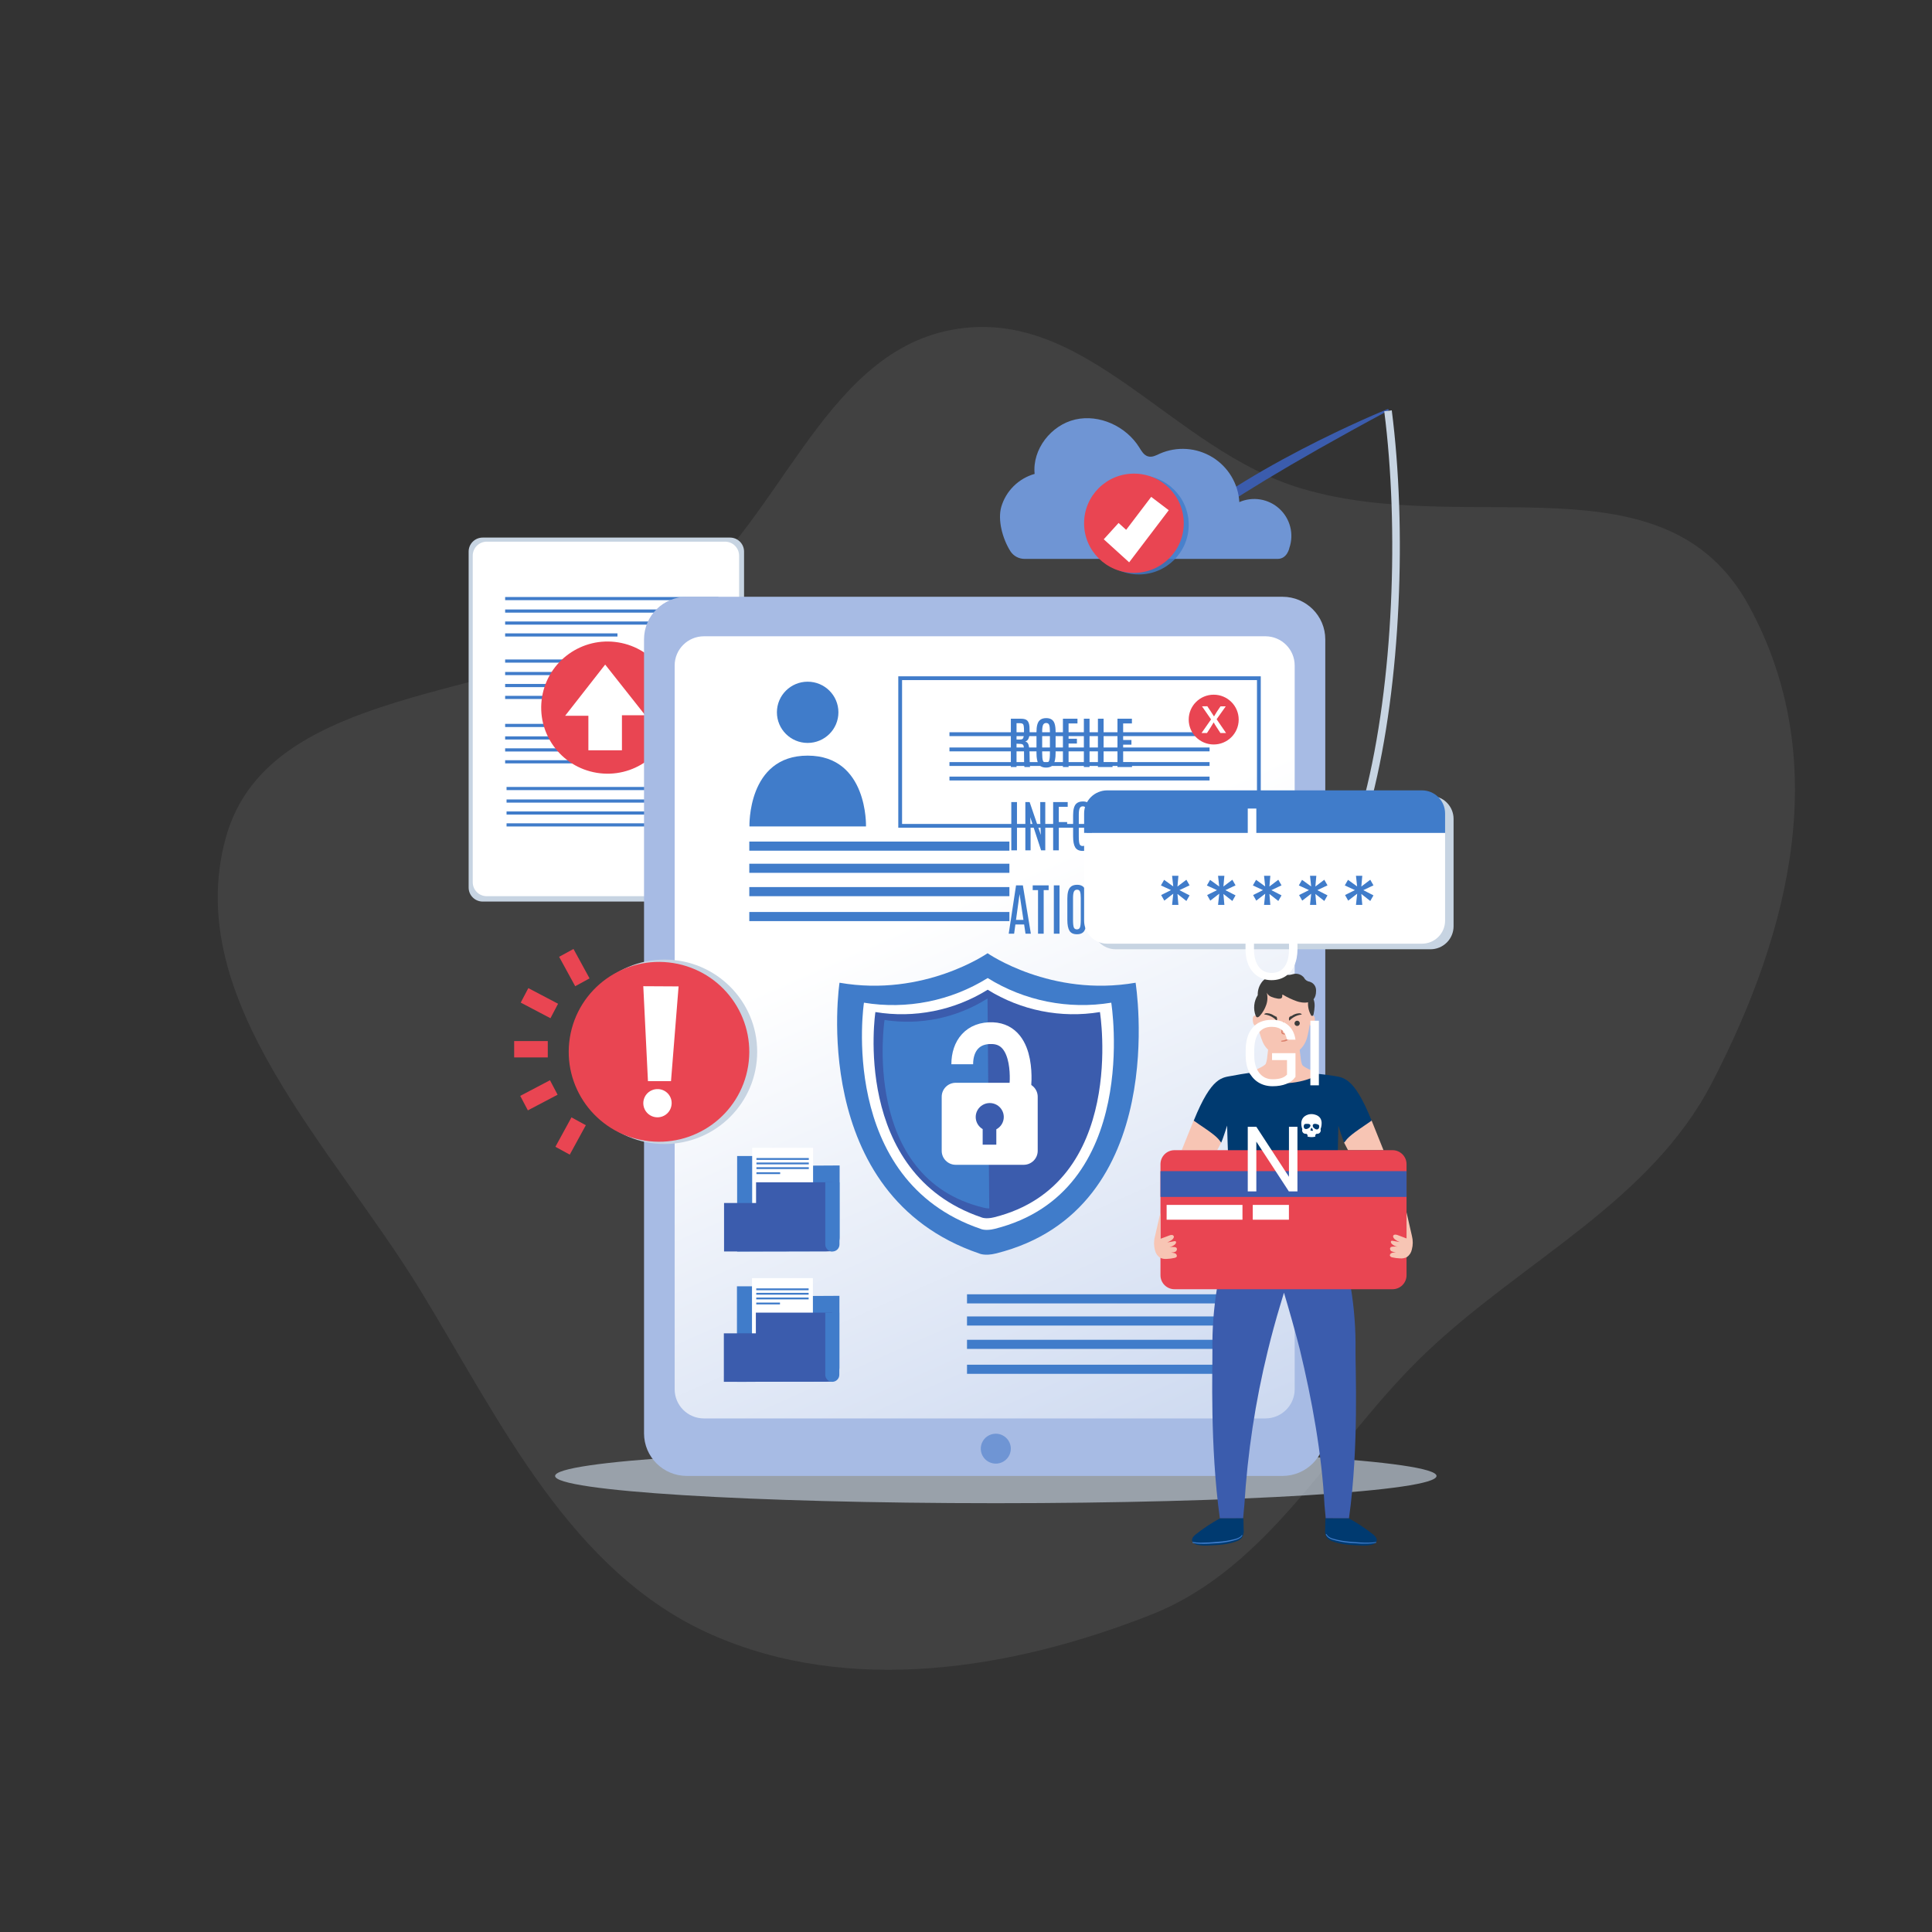 <svg width="255" height="255" viewBox="0 0 255 255" fill="none" xmlns="http://www.w3.org/2000/svg">
<rect x="0" y="0" width="255" height="255" fill="#333333" stroke="none"/>
<path opacity="0.1" fill-rule="evenodd" clip-rule="evenodd" d="M171.857 64.501C193.988 71.041 219.837 59.751 230.858 80C241.825 100.15 236.489 122.586 225.96 142.906C217.821 158.613 201.135 166.278 188.294 178.456C175.836 190.272 167.908 206.813 151.919 213.125C133.473 220.407 112.04 223.787 93.877 215.73C75.31 207.493 66.087 187.681 55.516 170.359C43.941 151.394 23.985 132.082 29.769 110.685C35.598 89.12 70.053 92.828 88.358 80C102.811 69.872 108.218 46.808 125.586 43.54C143.298 40.208 154.554 59.387 171.857 64.501Z" fill="#C4C4C4"/>
<g clip-path="url(#clip0)">
<g style="mix-blend-mode:multiply">
<path d="M96.353 70.954H63.709C62.685 70.954 61.855 71.78 61.855 72.8V117.15C61.855 118.169 62.685 118.995 63.709 118.995H96.353C97.377 118.995 98.206 118.169 98.206 117.15V72.8C98.206 71.78 97.377 70.954 96.353 70.954Z" fill="#C7D4E2"/>
</g>
<path d="M95.699 71.493H64.248C63.224 71.493 62.395 72.32 62.395 73.339V116.441C62.395 117.46 63.224 118.287 64.248 118.287H95.699C96.722 118.287 97.552 117.46 97.552 116.441V73.339C97.552 72.32 96.722 71.493 95.699 71.493Z" fill="white"/>
<path d="M94.824 78.798H66.672V79.215H94.824V78.798Z" fill="#407CCA"/>
<path d="M94.824 80.444H66.672V80.861H94.824V80.444Z" fill="#407CCA"/>
<path d="M94.824 82.027H66.672V82.445H94.824V82.027Z" fill="#407CCA"/>
<path d="M81.497 83.597H66.672V84.014H81.497V83.597Z" fill="#407CCA"/>
<path d="M94.824 87.044H66.672V87.461H94.824V87.044Z" fill="#407CCA"/>
<path d="M94.824 88.69H66.672V89.108H94.824V88.69Z" fill="#407CCA"/>
<path d="M94.824 90.273H66.672V90.691H94.824V90.273Z" fill="#407CCA"/>
<path d="M94.824 91.843H66.672V92.26H94.824V91.843Z" fill="#407CCA"/>
<path d="M95.012 103.868H66.859V104.285H95.012V103.868Z" fill="#407CCA"/>
<path d="M95.012 105.519H66.859V105.936H95.012V105.519Z" fill="#407CCA"/>
<path d="M95.012 107.098H66.859V107.515H95.012V107.098Z" fill="#407CCA"/>
<path d="M95.012 108.667H66.859V109.084H95.012V108.667Z" fill="#407CCA"/>
<path d="M94.824 95.541H66.672V95.958H94.824V95.541Z" fill="#407CCA"/>
<path d="M94.824 97.191H66.672V97.609H94.824V97.191Z" fill="#407CCA"/>
<path d="M94.824 98.77H66.672V99.188H94.824V98.77Z" fill="#407CCA"/>
<path d="M80.967 100.34H66.672V100.757H80.967V100.34Z" fill="#407CCA"/>
<path d="M88.833 94.803C89.613 90.049 86.377 85.565 81.603 84.787C76.83 84.009 72.327 87.233 71.547 91.987C70.766 96.741 74.002 101.225 78.776 102.003C83.549 102.78 88.052 99.557 88.833 94.803Z" fill="#E94552"/>
<path d="M79.875 87.716L85.16 94.401H82.088V99.026H77.659V94.474H74.59L79.875 87.716Z" fill="white"/>
<g style="mix-blend-mode:multiply" opacity="0.65">
<path d="M131.435 198.404C163.561 198.404 189.604 196.795 189.604 194.809C189.604 192.824 163.561 191.214 131.435 191.214C99.309 191.214 73.266 192.824 73.266 194.809C73.266 196.795 99.309 198.404 131.435 198.404Z" fill="#C7D4E2"/>
</g>
<path d="M169.273 78.765H90.652C87.533 78.765 85.004 81.283 85.004 84.39V189.18C85.004 192.287 87.533 194.805 90.652 194.805H169.273C172.392 194.805 174.921 192.287 174.921 189.18V84.39C174.921 81.283 172.392 78.765 169.273 78.765Z" fill="#A7BBE4"/>
<path d="M167.011 83.981H92.916C90.779 83.981 89.047 85.706 89.047 87.834V183.363C89.047 185.491 90.779 187.216 92.916 187.216H167.011C169.148 187.216 170.881 185.491 170.881 183.363V87.834C170.881 85.706 169.148 83.981 167.011 83.981Z" fill="url(#paint0_linear)"/>
<path d="M133.415 191.206C133.415 191.597 133.299 191.979 133.081 192.303C132.863 192.628 132.553 192.881 132.191 193.031C131.829 193.18 131.43 193.219 131.045 193.143C130.661 193.067 130.307 192.879 130.03 192.603C129.753 192.326 129.564 191.975 129.487 191.591C129.411 191.208 129.45 190.811 129.6 190.451C129.75 190.09 130.004 189.781 130.33 189.564C130.657 189.347 131.04 189.231 131.432 189.231C131.958 189.232 132.461 189.441 132.833 189.811C133.205 190.181 133.414 190.683 133.415 191.206Z" fill="#6F95D4"/>
<path d="M98.919 109.077H114.3C114.3 109.077 114.586 99.742 106.602 99.734C98.619 99.727 98.919 109.077 98.919 109.077Z" fill="#407CCA"/>
<path d="M106.601 98.058C108.843 98.058 110.66 96.249 110.66 94.016C110.66 91.784 108.843 89.975 106.601 89.975C104.36 89.975 102.543 91.784 102.543 94.016C102.543 96.249 104.36 98.058 106.601 98.058Z" fill="#407CCA"/>
<path d="M133.229 111.077H98.898V112.28H133.229V111.077Z" fill="#407CCA"/>
<path d="M133.229 114.001H98.898V115.204H133.229V114.001Z" fill="#407CCA"/>
<path d="M133.229 117.083H98.898V118.286H133.229V117.083Z" fill="#407CCA"/>
<path d="M133.229 120.372H98.898V121.575H133.229V120.372Z" fill="#407CCA"/>
<path d="M161.964 170.831H127.633V172.034H161.964V170.831Z" fill="#407CCA"/>
<path d="M161.964 173.754H127.633V174.957H161.964V173.754Z" fill="#407CCA"/>
<path d="M161.964 176.836H127.633V178.039H161.964V176.836Z" fill="#407CCA"/>
<path d="M161.964 180.125H127.633V181.328H161.964V180.125Z" fill="#407CCA"/>
<path d="M130.352 125.812C130.352 125.812 121.972 131.652 110.806 129.707C110.806 129.707 106.547 157.708 129.233 165.441C129.233 165.441 129.974 165.811 131.457 165.441C154.717 159.646 149.884 129.707 149.884 129.707C138.717 131.652 130.341 125.812 130.341 125.812" fill="#407CCA"/>
<path d="M130.36 129.091C125.496 132.117 119.69 133.274 114.031 132.343C114.031 132.343 110.473 155.734 129.426 162.194C129.426 162.194 130.049 162.504 131.28 162.194C150.711 157.354 146.672 132.343 146.672 132.343C141.02 133.269 135.222 132.113 130.364 129.091" fill="white"/>
<path d="M130.366 130.626C125.95 133.376 120.678 134.426 115.541 133.579C115.541 133.579 112.316 154.807 129.513 160.669C129.513 160.669 130.08 160.949 131.207 160.669C148.845 156.276 145.179 133.579 145.179 133.579C140.042 134.427 134.77 133.377 130.354 130.626" fill="#3B5CAD"/>
<path d="M130.57 159.506C130.32 159.495 130.071 159.459 129.829 159.399C113.577 155.508 116.746 134.623 116.746 134.623C121.473 135.357 126.307 134.346 130.34 131.781L130.57 159.506Z" fill="#407CCA"/>
<path d="M135.111 142.914H126.146C125.123 142.914 124.293 143.74 124.293 144.76V151.895C124.293 152.914 125.123 153.74 126.146 153.74H135.111C136.135 153.74 136.965 152.914 136.965 151.895V144.76C136.965 143.74 136.135 142.914 135.111 142.914Z" fill="white"/>
<path d="M134.646 143.597C134.646 143.597 135.521 136.561 131.018 136.366C128.397 136.251 127.004 138.03 127.004 140.47" stroke="white" stroke-width="2.87" stroke-miterlimit="10"/>
<path d="M132.487 147.425C132.486 147.101 132.399 146.784 132.236 146.505C132.073 146.225 131.839 145.993 131.558 145.832C131.276 145.671 130.957 145.587 130.633 145.587C130.308 145.587 129.989 145.672 129.708 145.834C129.427 145.996 129.193 146.228 129.031 146.508C128.868 146.787 128.782 147.105 128.781 147.428C128.78 147.751 128.865 148.069 129.026 148.35C129.188 148.63 129.42 148.864 129.7 149.027V151.079H131.502V149.056C131.799 148.899 132.048 148.664 132.222 148.377C132.396 148.089 132.488 147.76 132.487 147.425Z" fill="#3B5CAD"/>
<g style="mix-blend-mode:multiply">
<path d="M87.719 150.994C94.468 150.994 99.939 145.546 99.939 138.824C99.939 132.103 94.468 126.654 87.719 126.654C80.971 126.654 75.5 132.103 75.5 138.824C75.5 145.546 80.971 150.994 87.719 150.994Z" fill="#C7D4E2"/>
</g>
<path d="M98.744 140.711C99.788 134.24 95.368 128.151 88.87 127.111C82.373 126.071 76.259 130.474 75.215 136.945C74.171 143.416 78.591 149.505 85.089 150.545C91.586 151.585 97.7 147.182 98.744 140.711Z" fill="#E94552"/>
<path d="M84.906 130.168L89.565 130.194L88.564 142.7H85.522L84.906 130.168Z" fill="white"/>
<path d="M88.646 145.719C88.624 146.087 88.493 146.44 88.27 146.734C88.047 147.028 87.741 147.249 87.391 147.37C87.042 147.491 86.664 147.506 86.306 147.413C85.948 147.32 85.625 147.123 85.379 146.848C85.133 146.573 84.975 146.231 84.924 145.866C84.873 145.501 84.932 145.129 85.093 144.797C85.254 144.465 85.511 144.189 85.83 144.002C86.149 143.815 86.516 143.727 86.886 143.748C87.132 143.76 87.374 143.821 87.597 143.926C87.819 144.032 88.018 144.182 88.182 144.365C88.346 144.549 88.472 144.763 88.551 144.996C88.631 145.228 88.663 145.474 88.646 145.719Z" fill="white"/>
<path d="M72.3 138.488H67.863" stroke="#E94552" stroke-width="2.16" stroke-miterlimit="10"/>
<path d="M73.155 133.438L69.231 131.375" stroke="#E94552" stroke-width="2.16" stroke-miterlimit="10"/>
<path d="M76.866 129.652L74.746 125.769" stroke="#E94552" stroke-width="2.16" stroke-miterlimit="10"/>
<path d="M73.093 143.534L69.168 145.598" stroke="#E94552" stroke-width="2.16" stroke-miterlimit="10"/>
<path d="M76.374 147.997L74.254 151.88" stroke="#E94552" stroke-width="2.16" stroke-miterlimit="10"/>
<path d="M183.208 54.21C155.897 68.865 153.559 73.084 153.559 73.084C152.539 72.799 152.743 72.198 152.743 72.198C162.828 62.191 183.134 54 183.134 54C183.134 54 183.505 54.048 183.208 54.21Z" fill="#3B5CAD"/>
<path d="M183.2 54.222C185.175 69.636 184.441 90.119 180.605 105.179" stroke="#C7D4E2" stroke-miterlimit="10"/>
<path d="M168.632 73.767H135.239C134.864 73.769 134.495 73.676 134.166 73.498C133.837 73.32 133.559 73.062 133.356 72.748C132.296 71.061 131.677 68.625 132.148 66.927C132.449 65.884 133.012 64.935 133.784 64.169C134.556 63.403 135.51 62.846 136.558 62.549C136.229 59.305 138.734 56.101 141.921 55.37C145.109 54.639 148.626 56.27 150.357 59.035C150.657 59.519 150.968 60.076 151.517 60.235C152.065 60.394 152.595 60.106 153.103 59.866C154.209 59.385 155.416 59.177 156.62 59.261C157.824 59.344 158.99 59.717 160.018 60.345C161.047 60.974 161.907 61.841 162.527 62.873C163.147 63.904 163.507 65.07 163.577 66.27C164.448 65.889 165.411 65.77 166.35 65.925C167.288 66.081 168.16 66.505 168.861 67.146C169.561 67.787 170.059 68.617 170.293 69.535C170.528 70.454 170.489 71.42 170.181 72.316C170.181 72.316 169.907 73.767 168.632 73.767Z" fill="#6F95D4"/>
<g style="mix-blend-mode:multiply" opacity="0.8">
<path d="M150.317 75.819C153.95 75.819 156.895 72.885 156.895 69.267C156.895 65.648 153.95 62.715 150.317 62.715C146.684 62.715 143.738 65.648 143.738 69.267C143.738 72.885 146.684 75.819 150.317 75.819Z" fill="#407CCA"/>
</g>
<path d="M149.665 75.615C153.298 75.615 156.243 72.682 156.243 69.064C156.243 65.445 153.298 62.512 149.665 62.512C146.031 62.512 143.086 65.445 143.086 69.064C143.086 72.682 146.031 75.615 149.665 75.615Z" fill="#E94552"/>
<path d="M146.66 70.102L148.836 72.076L153.102 66.462" stroke="white" stroke-width="2.91" stroke-miterlimit="10"/>
<path d="M97.293 165.183L108.968 165.157C109.211 165.157 109.452 165.109 109.677 165.016C109.902 164.924 110.106 164.788 110.278 164.616C110.45 164.445 110.587 164.241 110.68 164.017C110.773 163.794 110.821 163.554 110.821 163.311V153.828L101.496 153.88V152.577H97.293V165.183Z" fill="#407CCA"/>
<path d="M107.316 151.496H99.277V160.595H107.316V151.496Z" fill="white"/>
<path d="M109.869 165.161L109.854 156.044H99.791V158.783H95.566V165.18" fill="#3B5CAD"/>
<path d="M110.801 156.048V164.257C110.8 164.503 110.702 164.738 110.528 164.911C110.353 165.085 110.117 165.183 109.871 165.184C109.748 165.185 109.625 165.162 109.511 165.116C109.397 165.071 109.292 165.003 109.205 164.916C109.117 164.83 109.047 164.728 108.999 164.615C108.951 164.501 108.926 164.38 108.926 164.257V156.048H110.801Z" fill="#407CCA"/>
<path d="M106.752 152.847H99.84V153.09H106.752V152.847Z" fill="#407CCA"/>
<path d="M106.752 153.438H99.84V153.681H106.752V153.438Z" fill="#407CCA"/>
<path d="M106.752 154.058H99.84V154.301H106.752V154.058Z" fill="#407CCA"/>
<path d="M102.972 154.722H99.84V154.965H102.972V154.722Z" fill="#407CCA"/>
<path d="M97.269 182.384L108.94 182.362C109.43 182.357 109.899 182.161 110.245 181.816C110.592 181.471 110.789 181.004 110.794 180.516V171.033L101.469 171.081V169.778H97.269V182.384Z" fill="#407CCA"/>
<path d="M107.293 168.697H99.254V177.796H107.293V168.697Z" fill="white"/>
<path d="M109.841 182.362L109.83 173.248H99.764V175.983H95.539V182.384" fill="#3B5CAD"/>
<path d="M110.779 173.248V181.457C110.778 181.703 110.68 181.938 110.505 182.111C110.331 182.285 110.095 182.383 109.849 182.384C109.604 182.381 109.369 182.282 109.197 182.109C109.024 181.935 108.927 181.701 108.926 181.457V173.248H110.779Z" fill="#407CCA"/>
<path d="M106.729 170.052H99.816V170.295H106.729V170.052Z" fill="#407CCA"/>
<path d="M106.729 170.639H99.816V170.882H106.729V170.639Z" fill="#407CCA"/>
<path d="M106.729 171.259H99.816V171.502H106.729V171.259Z" fill="#407CCA"/>
<path d="M102.948 171.923H99.816V172.166H102.948V171.923Z" fill="#407CCA"/>
<path d="M166.156 89.514H118.812V109H166.156V89.514Z" stroke="#407CCA" stroke-width="0.5" stroke-miterlimit="10"/>
<path d="M133.42 94.861H134.757C135.136 94.861 135.409 94.939 135.576 95.096C135.743 95.253 135.843 95.52 135.877 95.897C135.891 96.052 135.898 96.293 135.898 96.621C135.898 96.948 135.855 97.222 135.768 97.444C135.683 97.666 135.532 97.81 135.315 97.875C135.474 97.902 135.595 97.986 135.677 98.129C135.759 98.269 135.817 98.493 135.851 98.803C135.885 99.109 135.902 99.567 135.902 100.176C135.902 100.782 135.921 101.136 135.96 101.237H135.214C135.175 101.16 135.156 100.444 135.156 99.089C135.156 98.632 135.111 98.368 135.022 98.295C134.932 98.221 134.797 98.183 134.616 98.183L134.17 98.158V101.237H133.42V94.861ZM135.156 96.422C135.156 95.932 135.111 95.648 135.022 95.571C134.935 95.494 134.808 95.455 134.641 95.455H134.17V97.607H134.648C134.793 97.607 134.9 97.579 134.967 97.524C135.035 97.468 135.083 97.362 135.112 97.205C135.141 97.048 135.156 96.802 135.156 96.466V96.422ZM136.804 96.593C136.804 95.868 136.935 95.37 137.195 95.1C137.401 94.887 137.699 94.781 138.09 94.781C138.66 94.781 139.025 95.015 139.184 95.484C139.279 95.762 139.326 96.131 139.326 96.593V99.404C139.326 100.068 139.233 100.553 139.047 100.857C138.861 101.159 138.535 101.31 138.069 101.31C137.605 101.31 137.277 101.158 137.087 100.853C136.898 100.549 136.804 100.066 136.804 99.404V96.593ZM138.576 96.549C138.576 96.141 138.543 95.852 138.478 95.683C138.413 95.512 138.281 95.426 138.083 95.426C137.885 95.426 137.747 95.513 137.67 95.687C137.593 95.861 137.554 96.147 137.554 96.546V99.411C137.554 99.897 137.588 100.228 137.655 100.404C137.723 100.578 137.86 100.665 138.065 100.665C138.27 100.665 138.407 100.577 138.474 100.4C138.542 100.222 138.576 99.892 138.576 99.411V96.549ZM140.293 94.861H142.213V95.487H141.039V97.502H142.141V98.136H141.039V101.237H140.293V94.861ZM143.057 94.861H143.807V101.237H143.057V94.861ZM144.912 94.861H145.662V100.618H146.84V101.237H144.912V94.861ZM147.492 94.861H149.398V95.484H148.242V97.665H149.336V98.288H148.242V100.614H149.412V101.237H147.492V94.861ZM133.478 105.861H134.228V112.237H133.478V105.861ZM137.3 105.861H137.963V112.237H137.413L135.982 107.861L136.025 109.469V112.237H135.333V105.861H135.898L137.377 110.201L137.3 108.357V105.861ZM139.003 105.861H140.923V106.488H139.75V108.502H140.851V109.136H139.75V112.237H139.003V105.861ZM141.637 107.593C141.637 106.868 141.768 106.37 142.029 106.1C142.234 105.887 142.532 105.781 142.923 105.781C143.493 105.781 143.858 106.015 144.018 106.484C144.112 106.762 144.159 107.131 144.159 107.593V110.404C144.159 111.068 144.066 111.553 143.88 111.857C143.694 112.159 143.368 112.31 142.902 112.31C142.438 112.31 142.111 112.158 141.92 111.853C141.731 111.549 141.637 111.066 141.637 110.404V107.593ZM143.409 107.549C143.409 107.141 143.376 106.852 143.311 106.683C143.246 106.512 143.114 106.426 142.916 106.426C142.718 106.426 142.58 106.513 142.503 106.687C142.426 106.861 142.387 107.147 142.387 107.545V110.411C142.387 110.897 142.421 111.228 142.489 111.404C142.556 111.578 142.693 111.665 142.898 111.665C143.103 111.665 143.24 111.577 143.307 111.4C143.375 111.222 143.409 110.892 143.409 110.411V107.549ZM145.13 105.861H146.467C146.846 105.861 147.119 105.939 147.286 106.096C147.452 106.253 147.552 106.52 147.586 106.897C147.601 107.052 147.608 107.293 147.608 107.622C147.608 107.948 147.565 108.222 147.478 108.444C147.393 108.666 147.242 108.81 147.025 108.875C147.184 108.902 147.305 108.986 147.387 109.129C147.469 109.269 147.527 109.493 147.561 109.803C147.595 110.109 147.612 110.567 147.612 111.176C147.612 111.782 147.631 112.136 147.67 112.237H146.923C146.885 112.16 146.865 111.444 146.865 110.089C146.865 109.632 146.821 109.368 146.731 109.295C146.642 109.221 146.507 109.183 146.325 109.183L145.88 109.158V112.237H145.13V105.861ZM146.865 107.422C146.865 106.932 146.821 106.648 146.731 106.571C146.644 106.494 146.517 106.455 146.351 106.455H145.88V108.607H146.358C146.503 108.607 146.609 108.579 146.677 108.524C146.745 108.468 146.793 108.362 146.822 108.205C146.851 108.048 146.865 107.801 146.865 107.466V107.422ZM151.3 105.861H152.238V112.237H151.572V109.679L151.633 107.295L150.767 112.226H150.09L149.188 107.295L149.249 109.679V112.237H148.586V105.861H149.521L150.434 111.103L151.3 105.861ZM134.105 116.861H135.007L136.061 123.237H135.355L135.174 122.02H134.018L133.851 123.237H133.138L134.105 116.861ZM134.101 121.411H135.08L134.576 118.042H134.565L134.101 121.411ZM136.304 116.861H138.409V117.484H137.753V123.237H137.007V117.484H136.304V116.861ZM139.094 116.861H139.844V123.237H139.094V116.861ZM140.876 118.593C140.876 117.868 141.007 117.37 141.268 117.1C141.473 116.887 141.771 116.781 142.163 116.781C142.733 116.781 143.097 117.015 143.257 117.484C143.351 117.762 143.398 118.131 143.398 118.593V121.404C143.398 122.068 143.305 122.553 143.119 122.857C142.933 123.159 142.607 123.31 142.141 123.31C141.677 123.31 141.35 123.158 141.159 122.853C140.971 122.549 140.876 122.066 140.876 121.404V118.593ZM142.648 118.549C142.648 118.141 142.615 117.852 142.55 117.683C142.485 117.512 142.353 117.426 142.155 117.426C141.957 117.426 141.82 117.513 141.742 117.687C141.665 117.861 141.626 118.147 141.626 118.545V121.411C141.626 121.897 141.66 122.228 141.728 122.404C141.795 122.578 141.932 122.665 142.137 122.665C142.343 122.665 142.479 122.577 142.547 122.4C142.614 122.222 142.648 121.892 142.648 121.411V118.549ZM146.336 116.861H146.999V123.237H146.449L145.018 118.861L145.061 120.469V123.237H144.369V116.861H144.934L146.412 121.201L146.336 119.357V116.861Z" fill="#407CCA"/>
<path d="M159.647 96.648H125.316V97.158H159.647V96.648Z" fill="#407CCA"/>
<path d="M159.647 98.66H125.316V99.17H159.647V98.66Z" fill="#407CCA"/>
<path d="M159.647 100.587H125.316V101.096H159.647V100.587Z" fill="#407CCA"/>
<path d="M159.647 102.503H125.316V103.012H159.647V102.503Z" fill="#407CCA"/>
<path d="M160.193 98.262C162.015 98.262 163.492 96.791 163.492 94.977C163.492 93.162 162.015 91.691 160.193 91.691C158.371 91.691 156.895 93.162 156.895 94.977C156.895 96.791 158.371 98.262 160.193 98.262Z" fill="#E94552"/>
<path d="M159.35 93.216L159.854 93.972C159.983 94.168 160.095 94.342 160.224 94.545H160.243C160.361 94.334 160.48 94.153 160.595 93.965L161.092 93.227H161.785L160.58 94.928L161.822 96.748H161.08L160.562 95.955C160.424 95.752 160.306 95.556 160.191 95.342C160.072 95.556 159.95 95.744 159.82 95.955L159.309 96.748H158.59L159.846 94.951L158.649 93.227L159.35 93.216Z" fill="white"/>
<path d="M181.031 147.889L182.609 151.817H177.925L177.398 150.802C177.398 150.802 177.491 148.864 178.974 148.166C180.456 147.469 181.031 147.889 181.031 147.889Z" fill="#F7C5B4"/>
<path d="M157.548 147.89L155.969 151.817H160.653L161.18 150.802C161.18 150.802 161.076 148.868 159.601 148.174C158.126 147.48 157.548 147.89 157.548 147.89Z" fill="#F7C5B4"/>
<path d="M178.911 178.279C178.996 172.663 178.072 167.076 176.183 161.783L172.236 162.126C169.071 162.288 165.897 162.173 162.752 161.783C160.864 167.074 159.94 172.658 160.024 178.272C160.054 180.487 159.676 190.822 161.006 200.401H164.075L164.238 198.67C164.655 191.79 165.692 184.962 167.336 178.268C167.831 176.238 168.38 174.221 168.986 172.218L169.468 170.62C170.057 172.573 171.02 175.954 171.558 178.102C173.155 184.713 174.467 191.881 174.819 198.67L174.979 200.401H178.048C179.382 190.837 178.881 180.487 178.911 178.279Z" fill="#3B5CAD"/>
<path d="M178.044 200.409C179.182 201.035 180.266 201.755 181.283 202.561C181.513 202.768 181.757 203.03 181.713 203.332C181.668 203.635 181.316 203.838 180.998 203.908C180.493 204.003 179.978 204.028 179.467 203.982C178.233 203.927 176.973 203.868 175.824 203.421C175.566 203.338 175.335 203.189 175.153 202.989C174.934 202.637 174.846 202.218 174.905 201.808L174.938 200.405" fill="#003A70"/>
<path d="M161.006 200.409C159.869 201.034 158.786 201.754 157.771 202.561C157.541 202.768 157.293 203.03 157.337 203.332C157.382 203.635 157.734 203.838 158.053 203.908C158.558 204.003 159.075 204.028 159.587 203.982C160.817 203.927 162.078 203.868 163.226 203.421C163.485 203.337 163.717 203.188 163.901 202.989C164.117 202.635 164.204 202.218 164.146 201.808L164.112 200.405" fill="#003A70"/>
<path d="M181.617 203.62C181.617 203.62 181.517 203.642 181.328 203.672C181.07 203.709 180.81 203.732 180.55 203.742C179.901 203.764 179.045 203.709 178.185 203.646C177.397 203.585 176.617 203.437 175.862 203.203C175.6 203.131 175.362 202.991 175.172 202.797C175.105 202.721 175.046 202.638 174.998 202.55C174.995 202.544 174.993 202.537 174.992 202.531C174.992 202.524 174.993 202.518 174.995 202.512C174.997 202.505 175 202.5 175.004 202.495C175.009 202.49 175.014 202.486 175.02 202.483C175.026 202.48 175.032 202.478 175.038 202.477C175.045 202.476 175.051 202.477 175.058 202.478C175.064 202.48 175.07 202.483 175.075 202.487C175.08 202.491 175.084 202.496 175.087 202.502C175.137 202.583 175.195 202.658 175.261 202.727C175.444 202.896 175.667 203.017 175.91 203.077C176.657 203.297 177.426 203.436 178.204 203.491C179.056 203.565 179.912 203.627 180.55 203.616C180.904 203.618 181.257 203.589 181.606 203.531C181.618 203.529 181.631 203.532 181.641 203.539C181.652 203.546 181.659 203.556 181.662 203.568C181.664 203.581 181.661 203.593 181.654 203.603C181.648 203.614 181.637 203.621 181.625 203.624L181.617 203.62Z" fill="#407CCA"/>
<path d="M157.452 203.528C157.795 203.583 158.142 203.612 158.49 203.613C159.256 203.611 160.022 203.57 160.784 203.491C161.546 203.447 162.301 203.323 163.037 203.122C163.277 203.064 163.504 202.964 163.708 202.826C163.779 202.768 163.843 202.701 163.897 202.627C163.907 202.618 163.919 202.613 163.932 202.613C163.945 202.613 163.958 202.618 163.967 202.627C163.976 202.636 163.981 202.648 163.981 202.66C163.981 202.673 163.976 202.685 163.967 202.693C163.912 202.778 163.844 202.853 163.767 202.919C163.559 203.078 163.321 203.195 163.067 203.262C162.324 203.479 161.56 203.618 160.787 203.675C159.946 203.734 159.109 203.786 158.475 203.764C158.219 203.754 157.964 203.731 157.711 203.694C157.526 203.664 157.426 203.642 157.426 203.642C157.414 203.639 157.404 203.631 157.397 203.621C157.39 203.611 157.387 203.599 157.389 203.587C157.386 203.578 157.386 203.569 157.388 203.56C157.391 203.552 157.395 203.544 157.402 203.538C157.408 203.531 157.417 203.527 157.425 203.526C157.434 203.524 157.443 203.524 157.452 203.528Z" fill="#407CCA"/>
<path d="M174.252 162.034L174.3 162.245C174.378 162.543 174.481 162.835 174.608 163.116C174.66 163.234 174.734 163.356 174.797 163.485C174.946 163.745 175.117 163.992 175.308 164.223C175.503 164.451 175.715 164.663 175.942 164.858C176.057 164.943 176.161 165.035 176.272 165.109C176.383 165.183 176.483 165.253 176.583 165.308C176.741 165.406 176.906 165.493 177.076 165.567L177.269 165.652C177.285 165.659 177.298 165.672 177.305 165.689C177.312 165.705 177.312 165.724 177.306 165.74C177.299 165.756 177.286 165.768 177.27 165.775C177.255 165.782 177.237 165.782 177.221 165.777L177.013 165.703C176.832 165.638 176.656 165.559 176.487 165.467C176.247 165.337 176.019 165.186 175.805 165.017C175.316 164.623 174.912 164.136 174.615 163.585C174.547 163.458 174.485 163.327 174.43 163.193C174.379 163.073 174.334 162.95 174.297 162.824C174.235 162.641 174.189 162.454 174.159 162.263C174.137 162.13 174.126 162.053 174.126 162.053C174.125 162.045 174.125 162.036 174.126 162.028C174.128 162.02 174.132 162.012 174.136 162.005C174.141 161.998 174.147 161.992 174.155 161.988C174.162 161.983 174.17 161.98 174.178 161.979C174.195 161.977 174.212 161.981 174.226 161.992C174.24 162.002 174.249 162.017 174.252 162.034Z" fill="#407CCA"/>
<path d="M164.888 162.06L164.855 162.271C164.823 162.461 164.777 162.648 164.718 162.832C164.68 162.957 164.635 163.08 164.584 163.201C164.532 163.33 164.465 163.459 164.399 163.592C164.247 163.864 164.072 164.124 163.876 164.367C163.672 164.605 163.448 164.825 163.205 165.024C162.993 165.194 162.766 165.345 162.527 165.474C162.358 165.566 162.182 165.645 162.001 165.711L161.793 165.785C161.777 165.791 161.758 165.791 161.741 165.784C161.724 165.778 161.711 165.764 161.704 165.748C161.697 165.731 161.698 165.712 161.704 165.696C161.711 165.679 161.725 165.666 161.741 165.659L161.934 165.574C162.104 165.499 162.269 165.413 162.427 165.316C162.527 165.26 162.631 165.19 162.738 165.116C162.846 165.043 162.953 164.95 163.068 164.865C163.296 164.671 163.508 164.458 163.702 164.231C163.892 163.999 164.063 163.752 164.213 163.492C164.276 163.367 164.351 163.245 164.402 163.123C164.455 163.011 164.502 162.897 164.543 162.78C164.609 162.607 164.665 162.431 164.71 162.252L164.758 162.042C164.76 162.034 164.763 162.026 164.768 162.02C164.773 162.013 164.779 162.008 164.786 162.004C164.793 161.999 164.8 161.997 164.808 161.996C164.816 161.995 164.825 161.995 164.832 161.997C164.848 161.999 164.862 162.007 164.872 162.018C164.883 162.03 164.888 162.045 164.888 162.06Z" fill="#407CCA"/>
<path d="M161.966 148.562C161.966 148.562 161.398 150.363 161.187 150.81L160.813 150.341C160.175 149.603 158.348 148.496 157.562 147.909C159.946 142.003 161.358 142.239 162.67 141.984C163.363 141.848 164.171 141.707 164.867 141.615C169.282 140.94 175.931 141.984 175.931 141.984C177.243 142.239 178.655 141.984 181.038 147.909C180.252 148.481 178.425 149.61 177.787 150.341L177.417 150.814C177.206 150.367 176.639 148.566 176.639 148.566V149.001C176.546 153.198 176.464 156.963 176.372 161.16C176.372 161.43 176.327 161.747 176.09 161.872C176.09 161.872 173.985 162.271 169.011 162.271C169.011 162.271 162.825 162.238 162.596 161.706C162.534 161.56 162.498 161.404 162.492 161.245L162.358 158.37C162.303 157.122 162.247 155.871 162.188 154.623C162.058 152.286 161.966 148.562 161.966 148.562Z" fill="#003A70"/>
<path d="M171.393 137.388C171.482 138.126 171.574 138.856 171.668 139.577C171.687 139.906 171.754 140.231 171.868 140.54C172.068 140.909 173.743 141.548 174.073 141.729C174.073 141.729 172.757 142.869 169.377 143.002C165.997 143.135 164.859 141.596 164.859 141.596C165.189 141.415 166.864 140.791 167.065 140.407C167.179 140.098 167.246 139.773 167.265 139.444C167.357 138.706 167.45 137.986 167.539 137.259" fill="#F7C5B4"/>
<path d="M173.007 131.146C173.277 132.623 172.892 135.542 172.581 136.701C172.482 137.183 172.288 137.639 172.01 138.045C171.548 138.683 170.863 139.126 170.089 139.285C169.316 139.444 168.511 139.309 167.833 138.905C167.314 138.575 166.907 138.096 166.665 137.532C166.047 136.072 165.793 134.486 165.924 132.907C165.924 132.907 165.75 128.81 169.957 128.81C169.975 128.821 172.555 128.721 173.007 131.146Z" fill="#F7C5B4"/>
<path d="M166.02 135.307C165.966 135.365 165.892 135.401 165.812 135.405C165.733 135.41 165.654 135.384 165.594 135.333C165.478 135.223 165.405 135.077 165.386 134.919C165.355 134.767 165.343 134.613 165.349 134.458C165.346 134.346 165.38 134.235 165.446 134.144C165.482 134.102 165.529 134.072 165.583 134.056C165.636 134.04 165.692 134.04 165.746 134.055C165.799 134.073 165.845 134.105 165.881 134.147C165.917 134.189 165.941 134.241 165.95 134.295L166.02 135.307Z" fill="#F7C5B4"/>
<path d="M172.851 134.384C172.885 134.277 172.955 134.07 173.059 134.037C173.128 134.023 173.199 134.024 173.267 134.042C173.335 134.059 173.398 134.091 173.452 134.136C173.516 134.228 173.548 134.338 173.544 134.45C173.552 134.605 173.541 134.759 173.511 134.911C173.493 135.07 173.418 135.217 173.3 135.325C173.24 135.377 173.162 135.404 173.083 135.399C173.004 135.394 172.93 135.358 172.877 135.299C172.764 135.006 172.755 134.683 172.851 134.384Z" fill="#F7C5B4"/>
<path d="M167.177 130.925C167.334 131.478 167.32 132.064 167.136 132.608C166.954 133.155 166.66 133.658 166.273 134.085C166.165 134.203 166.006 134.325 165.865 134.247C165.802 134.2 165.755 134.134 165.732 134.059C165.562 133.617 165.499 133.142 165.547 132.672C165.594 132.202 165.752 131.749 166.006 131.35C165.981 130.677 166.208 130.019 166.644 129.504C167.104 129.017 167.734 128.724 168.404 128.685C168.713 128.619 169.026 128.578 169.342 128.563C169.592 128.617 169.846 128.656 170.101 128.681C170.372 128.681 170.628 128.563 170.895 128.53C171.123 128.506 171.353 128.54 171.564 128.628C171.776 128.715 171.962 128.854 172.107 129.032C172.176 129.176 172.28 129.3 172.409 129.394C172.538 129.488 172.689 129.549 172.848 129.571C173.091 129.639 173.306 129.783 173.46 129.983C173.614 130.182 173.7 130.426 173.704 130.678V130.807C173.704 132.734 171.795 132.376 171.176 132.158C170.519 131.926 169.887 131.628 169.29 131.268C169.201 131.342 169.256 131.483 169.231 131.593C169.213 131.648 169.181 131.697 169.137 131.734C169.093 131.771 169.039 131.795 168.982 131.804C168.869 131.824 168.754 131.824 168.641 131.804C168.347 131.758 168.06 131.678 167.785 131.564C167.519 131.46 167.304 131.256 167.188 130.995" fill="#3C3C3B"/>
<g style="mix-blend-mode:multiply">
<path d="M171.452 138.684C170.894 139.156 170.185 139.416 169.453 139.416C168.72 139.416 168.011 139.156 167.453 138.684C167.453 138.684 167.709 140.049 169.503 140.06C171.23 140.075 171.452 138.684 171.452 138.684Z" fill="#F7C5B4"/>
</g>
<path d="M172.671 132.047C172.579 132.696 172.696 133.358 173.005 133.937C173.042 134.003 173.09 134.077 173.164 134.088C173.197 134.091 173.23 134.085 173.259 134.069C173.288 134.053 173.312 134.029 173.327 134C173.358 133.942 173.379 133.88 173.387 133.815C173.505 133.158 173.62 132.453 173.349 131.837C173.333 131.79 173.305 131.748 173.268 131.715C173.222 131.68 173.166 131.662 173.109 131.663C172.99 131.666 172.878 131.715 172.795 131.799C172.712 131.883 172.665 131.996 172.664 132.114" fill="#3C3C3B"/>
<g style="mix-blend-mode:multiply" opacity="0.48">
<path d="M176.063 161.853C176.063 161.853 171.919 162.344 169.292 162.252C166.664 162.16 163.562 162.152 162.75 161.783C162.75 161.783 168.617 163.88 176.063 161.853Z" fill="#3B5CAD"/>
</g>
<path d="M167.931 135.071C167.931 135.14 167.911 135.208 167.873 135.266C167.835 135.325 167.78 135.37 167.716 135.397C167.652 135.424 167.581 135.432 167.512 135.419C167.444 135.406 167.381 135.372 167.331 135.324C167.281 135.275 167.247 135.212 167.234 135.144C167.22 135.076 167.226 135.005 167.253 134.941C167.28 134.877 167.325 134.822 167.383 134.783C167.441 134.744 167.509 134.724 167.579 134.724C167.671 134.724 167.76 134.76 167.826 134.825C167.892 134.89 167.93 134.978 167.931 135.071Z" fill="#3C3C3B"/>
<path d="M170.859 135.067C170.859 135.135 170.88 135.202 170.918 135.259C170.956 135.317 171.011 135.361 171.074 135.387C171.138 135.414 171.208 135.42 171.276 135.407C171.343 135.394 171.405 135.361 171.454 135.312C171.503 135.264 171.536 135.202 171.549 135.134C171.563 135.067 171.556 134.997 171.53 134.934C171.503 134.871 171.459 134.816 171.401 134.778C171.344 134.74 171.277 134.72 171.208 134.72C171.115 134.72 171.027 134.756 170.961 134.821C170.896 134.886 170.859 134.975 170.859 135.067Z" fill="#3C3C3B"/>
<path d="M169.416 134.901C169.416 134.901 169.416 134.93 169.416 134.971C169.416 135.011 169.397 135.092 169.386 135.177C169.386 135.347 169.342 135.58 169.316 135.809C169.316 135.923 169.316 136.037 169.286 136.144C169.256 136.252 169.286 136.303 169.342 136.333C169.392 136.366 169.447 136.391 169.505 136.407L169.579 136.429C169.593 136.434 169.604 136.444 169.611 136.457C169.618 136.47 169.619 136.485 169.616 136.499C169.612 136.51 169.604 136.52 169.594 136.527C169.584 136.533 169.572 136.536 169.56 136.536H169.479C169.397 136.532 169.317 136.511 169.245 136.473C169.188 136.437 169.144 136.382 169.123 136.318C169.11 136.257 169.11 136.194 169.123 136.133C169.123 136.023 169.149 135.905 169.164 135.79C169.197 135.558 169.23 135.329 169.264 135.155C169.282 135.07 169.301 135 169.316 134.945C169.322 134.917 169.331 134.89 169.342 134.864C169.348 134.852 169.358 134.844 169.371 134.84C169.383 134.835 169.396 134.836 169.408 134.841C169.415 134.849 169.42 134.859 169.421 134.87C169.423 134.88 169.421 134.891 169.416 134.901Z" fill="#DA806C"/>
<path d="M170.32 136.915C170.288 136.978 170.247 137.037 170.198 137.089C170.092 137.204 169.967 137.299 169.827 137.369C169.683 137.436 169.527 137.473 169.368 137.48C169.296 137.488 169.224 137.488 169.153 137.48C169.136 137.48 169.12 137.473 169.108 137.462C169.096 137.45 169.09 137.434 169.09 137.417C169.09 137.401 169.096 137.385 169.108 137.373C169.12 137.361 169.136 137.355 169.153 137.355C169.354 137.336 169.55 137.285 169.735 137.203C169.861 137.146 169.979 137.073 170.087 136.985C170.137 136.946 170.186 136.904 170.231 136.86C170.242 136.85 170.257 136.844 170.272 136.844C170.287 136.844 170.302 136.85 170.313 136.86C170.32 136.87 170.324 136.881 170.324 136.893C170.324 136.905 170.32 136.917 170.313 136.926L170.32 136.915Z" fill="#DA806C"/>
<path d="M168.523 134.687C168.561 134.597 168.573 134.499 168.556 134.404C168.54 134.308 168.496 134.219 168.43 134.148L168.386 134.192L168.278 134.077L168.223 134.1C167.951 133.882 167.619 133.753 167.27 133.731C167.196 133.721 167.121 133.726 167.049 133.745C166.977 133.765 166.91 133.799 166.852 133.845C166.88 133.877 166.92 133.898 166.963 133.904C167.539 133.987 168.07 134.26 168.471 134.679C168.471 134.679 168.508 134.72 168.523 134.687Z" fill="#3C3C3B"/>
<path d="M170.162 134.686C170.123 134.598 170.112 134.5 170.128 134.405C170.145 134.31 170.189 134.222 170.254 134.151L170.295 134.195L170.406 134.081L170.458 134.114C170.73 133.896 171.063 133.767 171.411 133.745C171.485 133.735 171.56 133.74 171.632 133.76C171.704 133.78 171.771 133.814 171.829 133.86C171.798 133.888 171.76 133.909 171.718 133.919C171.142 134.001 170.611 134.274 170.21 134.694C170.21 134.694 170.173 134.72 170.162 134.686Z" fill="#3C3C3B"/>
<path d="M183.793 151.81H155.021C153.998 151.81 153.168 152.636 153.168 153.655V168.317C153.168 169.336 153.998 170.162 155.021 170.162H183.793C184.816 170.162 185.646 169.336 185.646 168.317V153.655C185.646 152.636 184.816 151.81 183.793 151.81Z" fill="#E94552"/>
<path d="M185.646 154.578H153.168V157.978H185.646V154.578Z" fill="#3B5CAD"/>
<path d="M163.991 159.033H153.98V160.986H163.991V159.033Z" fill="white"/>
<path d="M170.121 159.033H165.348V160.986H170.121V159.033Z" fill="white"/>
<path d="M186.359 163.138L185.644 160.012V163.02V163.459C185.273 163.33 184.836 163.138 184.454 163.009C184.269 162.946 184.021 162.902 183.91 163.061C183.798 163.219 183.958 163.474 184.132 163.6C184.318 163.737 184.521 163.85 184.736 163.935L183.861 163.78C183.792 163.756 183.716 163.756 183.646 163.78C183.506 163.869 183.598 164.091 183.724 164.201C183.931 164.387 184.189 164.507 184.466 164.545C184.241 164.522 184.015 164.522 183.791 164.545C183.712 164.546 183.635 164.569 183.569 164.611C183.398 164.733 183.461 165.017 183.632 165.135C183.815 165.233 184.025 165.272 184.232 165.246C184.069 165.316 183.884 165.309 183.717 165.364C183.55 165.419 183.394 165.597 183.461 165.759C183.496 165.815 183.543 165.862 183.599 165.898C183.655 165.933 183.718 165.955 183.784 165.962C184.114 166.036 184.45 166.08 184.788 166.091C185.097 166.119 185.407 166.061 185.685 165.925C186.027 165.69 186.264 165.331 186.345 164.925C186.503 164.34 186.508 163.725 186.359 163.138Z" fill="#F7C5B4"/>
<path d="M155.09 165.419C154.923 165.36 154.738 165.368 154.575 165.298C154.781 165.326 154.992 165.287 155.175 165.187C155.346 165.072 155.409 164.785 155.242 164.666C155.173 164.625 155.096 164.601 155.016 164.596C154.791 164.574 154.565 164.574 154.341 164.596C154.617 164.554 154.874 164.434 155.082 164.249C155.205 164.139 155.297 163.921 155.156 163.832C155.088 163.804 155.01 163.804 154.942 163.832L154.071 163.987C154.283 163.899 154.485 163.787 154.671 163.651C154.845 163.522 155.019 163.282 154.893 163.112C154.767 162.943 154.523 162.994 154.349 163.061C153.978 163.19 153.541 163.378 153.159 163.507V163.068V160.063L152.44 163.19C152.28 163.782 152.28 164.406 152.44 164.999C152.522 165.405 152.76 165.764 153.103 165.999C153.38 166.134 153.689 166.191 153.996 166.161C154.335 166.152 154.671 166.108 155.001 166.032C155.131 166.003 155.275 165.955 155.323 165.833C155.371 165.711 155.253 165.475 155.09 165.419Z" fill="#F7C5B4"/>
<path d="M173.501 147.1C174.947 147.444 174.295 149.035 174.295 149.035C174.323 149.111 174.331 149.193 174.317 149.273C174.302 149.354 174.267 149.428 174.214 149.491C174.161 149.553 174.093 149.599 174.016 149.626C173.939 149.653 173.856 149.659 173.776 149.644C173.741 149.657 173.708 149.677 173.681 149.703C173.654 149.729 173.633 149.76 173.618 149.795C173.603 149.829 173.595 149.866 173.595 149.904C173.595 149.941 173.602 149.978 173.616 150.013C173.453 150.064 173.283 150.089 173.112 150.087C172.929 150.087 172.747 150.062 172.571 150.013C172.585 149.978 172.593 149.941 172.592 149.904C172.592 149.866 172.584 149.829 172.57 149.795C172.555 149.76 172.533 149.729 172.506 149.703C172.479 149.677 172.447 149.657 172.412 149.644C172.332 149.659 172.249 149.653 172.172 149.626C172.094 149.599 172.026 149.553 171.973 149.491C171.92 149.428 171.885 149.354 171.871 149.273C171.857 149.193 171.864 149.111 171.893 149.035C171.893 149.035 171.263 147.521 172.686 147.1C172.953 147.029 173.234 147.029 173.501 147.1Z" fill="white"/>
<path d="M173.28 148.462C173.299 148.431 173.323 148.404 173.353 148.384C173.382 148.363 173.415 148.348 173.451 148.34C173.522 148.329 173.594 148.329 173.665 148.34C173.751 148.34 173.832 148.381 173.914 148.407C173.977 148.42 174.035 148.454 174.077 148.503C174.114 148.558 174.13 148.625 174.121 148.691C174.121 148.772 174.1 148.852 174.062 148.923C174.042 148.959 174.016 148.99 173.984 149.016C173.952 149.041 173.916 149.06 173.877 149.071C173.804 149.08 173.731 149.071 173.663 149.046C173.595 149.021 173.533 148.98 173.484 148.927C173.399 148.885 173.331 148.814 173.294 148.727C173.256 148.639 173.252 148.542 173.28 148.451V148.462Z" fill="#003A70"/>
<path d="M172.963 148.524C172.952 148.491 172.935 148.46 172.911 148.434C172.887 148.408 172.858 148.387 172.826 148.373C172.759 148.346 172.687 148.334 172.614 148.336C172.528 148.331 172.441 148.331 172.355 148.336C172.29 148.34 172.228 148.36 172.173 148.395C172.128 148.444 172.099 148.504 172.088 148.569C172.07 148.648 172.07 148.73 172.088 148.809C172.099 148.847 172.117 148.884 172.142 148.915C172.167 148.947 172.197 148.974 172.233 148.993C172.302 149.017 172.375 149.025 172.448 149.016C172.521 149.007 172.59 148.982 172.651 148.942C172.784 148.887 172.889 148.782 172.944 148.65C172.956 148.609 172.963 148.567 172.963 148.524Z" fill="#003A70"/>
<path d="M173.125 148.865C173.142 148.873 173.156 148.886 173.166 148.902C173.222 148.979 173.262 149.067 173.284 149.16C173.284 149.189 173.284 149.234 173.284 149.252C173.284 149.271 173.247 149.252 173.225 149.252C173.208 149.242 173.189 149.234 173.169 149.23C173.147 149.225 173.125 149.225 173.103 149.23C173.087 149.241 173.069 149.247 173.051 149.247C173.032 149.247 173.014 149.241 172.999 149.23C172.988 149.218 172.98 149.204 172.975 149.189C172.97 149.174 172.968 149.157 172.969 149.141C172.974 149.11 172.982 149.079 172.995 149.049C173.015 148.994 173.04 148.941 173.069 148.89C173.069 148.89 173.099 148.831 173.125 148.865Z" fill="#003A70"/>
<g style="mix-blend-mode:multiply">
<path d="M188.8 105.042H147.261C146.451 105.042 145.674 105.362 145.102 105.933C144.529 106.503 144.207 107.277 144.207 108.084V122.25C144.207 123.057 144.529 123.831 145.102 124.401C145.674 124.972 146.451 125.292 147.261 125.292H188.8C189.61 125.292 190.387 124.972 190.96 124.401C191.533 123.831 191.854 123.057 191.854 122.25V108.084C191.854 107.277 191.533 106.503 190.96 105.933C190.387 105.362 189.61 105.042 188.8 105.042Z" fill="#C7D4E2"/>
</g>
<path d="M190.734 109.944V107.36C190.734 106.961 190.656 106.565 190.502 106.196C190.349 105.827 190.125 105.492 189.841 105.209C189.558 104.927 189.222 104.703 188.851 104.55C188.481 104.397 188.084 104.318 187.683 104.318H146.14C145.739 104.318 145.342 104.397 144.972 104.55C144.602 104.703 144.265 104.927 143.982 105.209C143.699 105.492 143.474 105.827 143.321 106.196C143.168 106.565 143.089 106.961 143.09 107.36V109.944H190.734Z" fill="#407CCA"/>
<path d="M143.09 109.944V121.513C143.089 121.912 143.168 122.307 143.321 122.676C143.474 123.045 143.699 123.381 143.982 123.663C144.265 123.946 144.602 124.17 144.972 124.323C145.342 124.475 145.739 124.554 146.14 124.554H187.683C188.084 124.554 188.481 124.475 188.851 124.323C189.222 124.17 189.558 123.946 189.841 123.663C190.125 123.381 190.349 123.045 190.502 122.676C190.656 122.307 190.734 121.912 190.734 121.513V109.944H143.09Z" fill="white"/>
<path d="M154.702 115.592H155.536L155.41 117.009L156.588 116.116L157.011 116.854L155.669 117.489L157.011 118.179L156.588 118.918L155.41 117.991L155.536 119.434H154.702L154.857 117.958L153.675 118.873L153.256 118.135L154.561 117.482L153.227 116.865L153.649 116.127L154.854 116.998L154.702 115.592Z" fill="#407CCA"/>
<path d="M160.768 115.592H161.602L161.476 117.009L162.655 116.116L163.077 116.854L161.739 117.489L163.077 118.179L162.655 118.918L161.476 117.991L161.602 119.434H160.768L160.924 117.958L159.741 118.873L159.326 118.135L160.627 117.489L159.293 116.873L159.715 116.134L160.92 117.006L160.768 115.592Z" fill="#407CCA"/>
<path d="M166.838 115.592H167.669L167.546 117.009L168.721 116.116L169.144 116.854L167.806 117.489L169.144 118.179L168.721 118.918L167.546 117.991L167.669 119.434H166.838L166.994 117.958L165.812 118.873L165.393 118.135L166.698 117.482L165.363 116.865L165.786 116.127L166.987 116.998L166.838 115.592Z" fill="#407CCA"/>
<path d="M172.905 115.592H173.739L173.613 117.009L174.791 116.116L175.214 116.854L173.872 117.489L175.214 118.179L174.791 118.918L173.613 117.991L173.739 119.434H172.905L173.06 117.958L171.878 118.873L171.463 118.135L172.764 117.482L171.43 116.865L171.852 116.127L173.057 116.998L172.905 115.592Z" fill="#407CCA"/>
<path d="M178.971 115.592H179.805L179.679 117.009L180.858 116.116L181.28 116.854L179.942 117.489L181.28 118.179L180.858 118.918L179.679 117.991L179.805 119.434H178.971L179.131 117.958L177.945 118.873L177.529 118.135L178.83 117.482L177.496 116.865L177.919 116.127L179.123 116.998L178.971 115.592Z" fill="#407CCA"/>
<path d="M165.82 114.332H169.863V115.252H164.689V106.721H165.82V114.332ZM171.252 125.262C171.252 126.098 171.111 126.828 170.83 127.453C170.549 128.074 170.15 128.549 169.635 128.877C169.119 129.205 168.518 129.369 167.83 129.369C167.158 129.369 166.562 129.205 166.043 128.877C165.523 128.545 165.119 128.074 164.83 127.465C164.545 126.852 164.398 126.143 164.391 125.338V124.723C164.391 123.902 164.533 123.178 164.818 122.549C165.104 121.92 165.506 121.439 166.025 121.107C166.549 120.771 167.146 120.604 167.818 120.604C168.502 120.604 169.104 120.77 169.623 121.102C170.146 121.43 170.549 121.908 170.83 122.537C171.111 123.162 171.252 123.891 171.252 124.723V125.262ZM170.133 124.711C170.133 123.699 169.93 122.924 169.523 122.385C169.117 121.842 168.549 121.57 167.818 121.57C167.107 121.57 166.547 121.842 166.137 122.385C165.73 122.924 165.521 123.674 165.51 124.635V125.262C165.51 126.242 165.715 127.014 166.125 127.576C166.539 128.135 167.107 128.414 167.83 128.414C168.557 128.414 169.119 128.15 169.518 127.623C169.916 127.092 170.121 126.332 170.133 125.344V124.711ZM170.988 142.133C170.699 142.547 170.295 142.857 169.775 143.064C169.26 143.268 168.658 143.369 167.971 143.369C167.275 143.369 166.658 143.207 166.119 142.883C165.58 142.555 165.162 142.09 164.865 141.488C164.572 140.887 164.422 140.189 164.414 139.396V138.652C164.414 137.367 164.713 136.371 165.311 135.664C165.912 134.957 166.756 134.604 167.842 134.604C168.732 134.604 169.449 134.832 169.992 135.289C170.535 135.742 170.867 136.387 170.988 137.223H169.863C169.652 136.094 168.98 135.529 167.848 135.529C167.094 135.529 166.521 135.795 166.131 136.326C165.744 136.854 165.549 137.619 165.545 138.623V139.32C165.545 140.277 165.764 141.039 166.201 141.605C166.639 142.168 167.23 142.449 167.977 142.449C168.398 142.449 168.768 142.402 169.084 142.309C169.4 142.215 169.662 142.057 169.869 141.834V139.918H167.895V139.004H170.988V142.133ZM174.076 143.252H172.951V134.721H174.076V143.252ZM171.246 157.252H170.115L165.82 150.678V157.252H164.689V148.721H165.82L170.127 155.324V148.721H171.246V157.252Z" fill="white"/>
</g>
<defs>
<linearGradient id="paint0_linear" x1="123.137" y1="120.391" x2="159.445" y2="201.929" gradientUnits="userSpaceOnUse">
<stop stop-color="white"/>
<stop offset="1" stop-color="#C6D4EE"/>
</linearGradient>
<clipPath id="clip0">
<rect width="130" height="150" fill="white" transform="translate(61.855 54)"/>
</clipPath>
</defs>
</svg>
